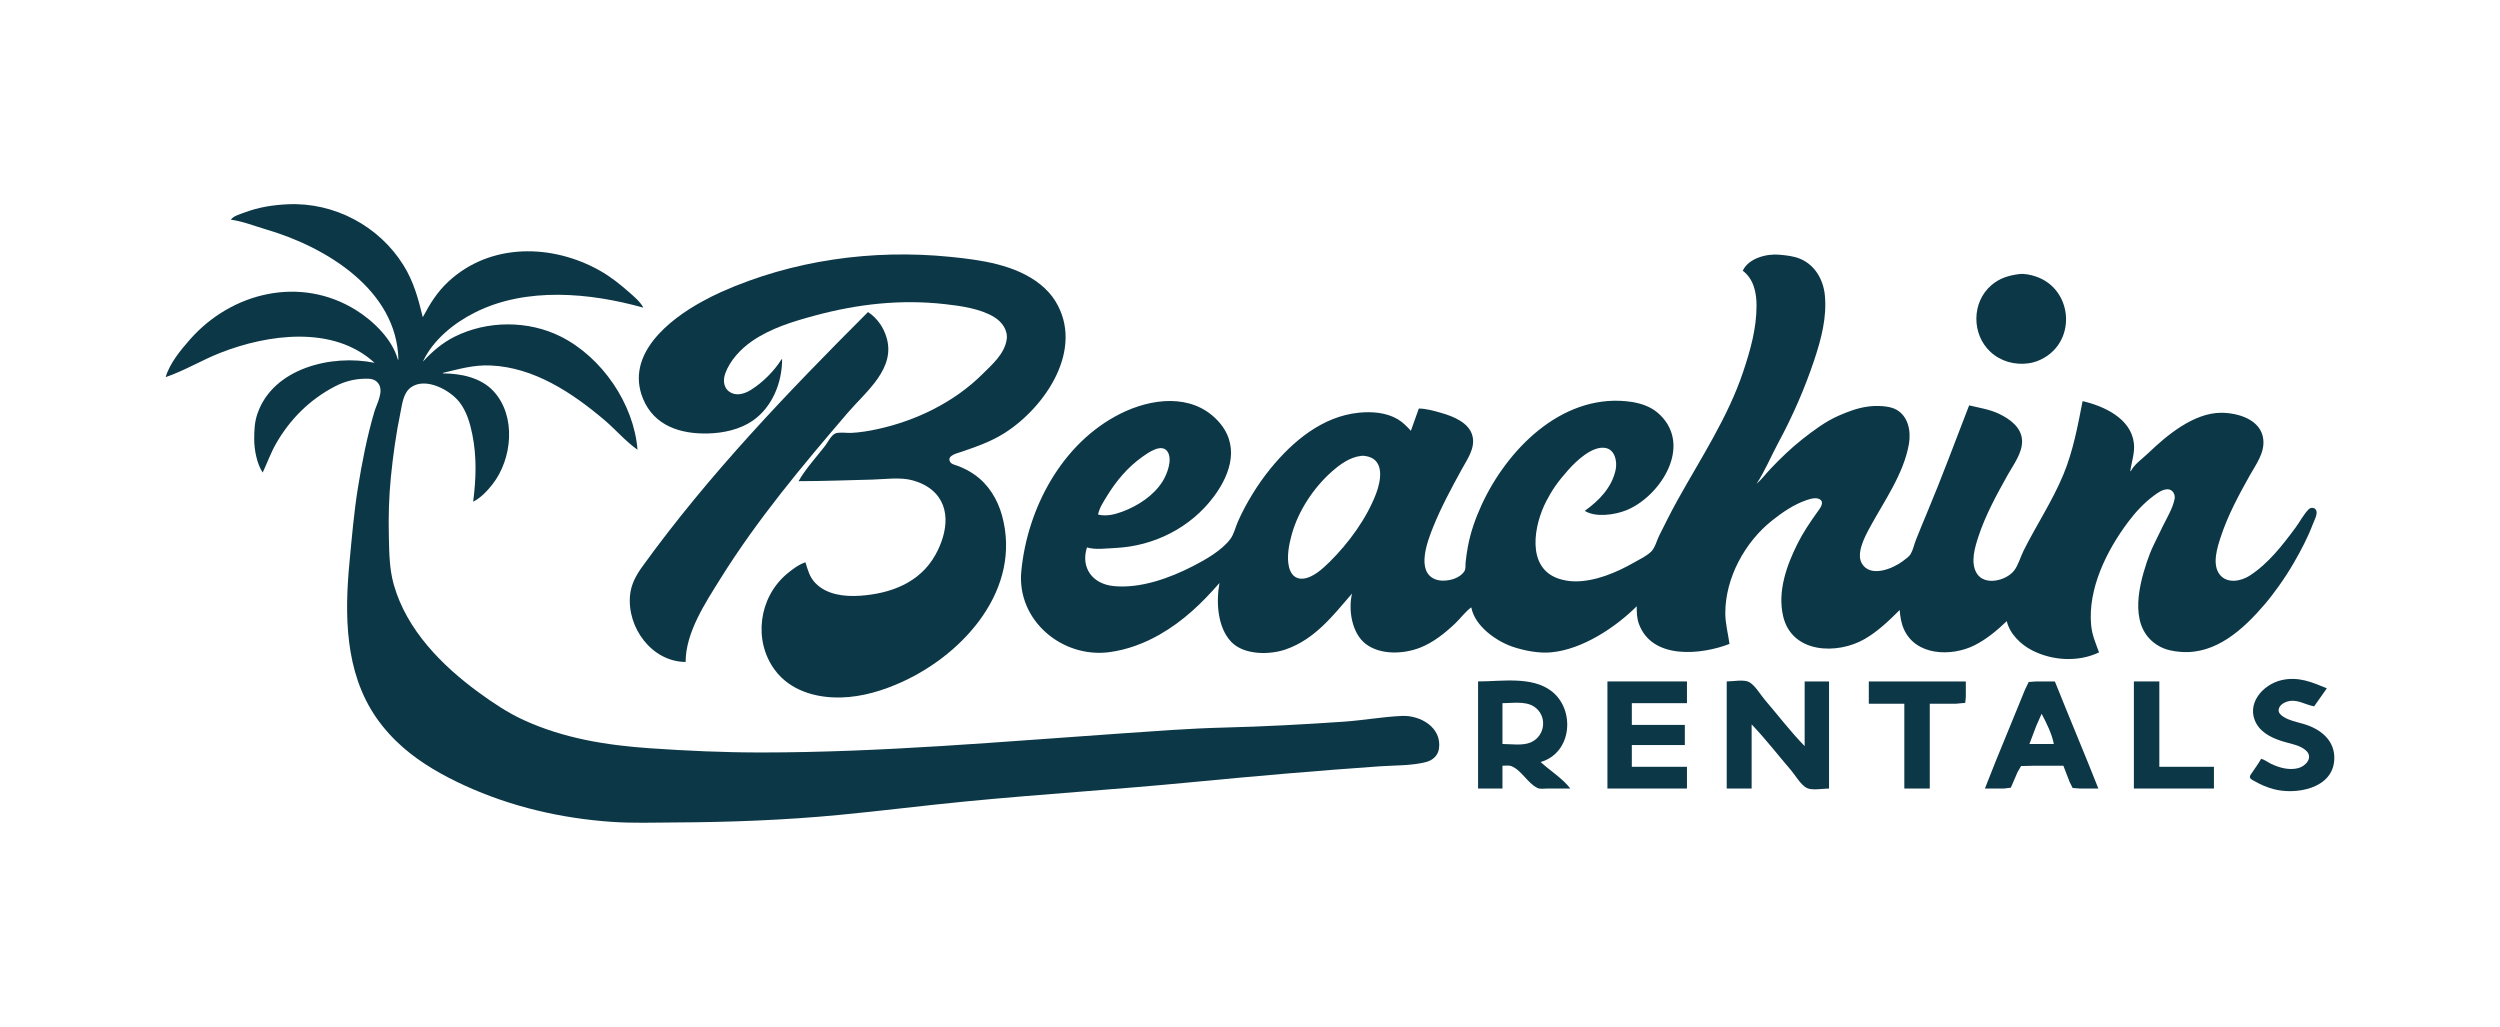 <?xml version="1.0" encoding="UTF-8" standalone="no"?>
<!-- Created with Inkscape (http://www.inkscape.org/) -->

<svg
   version="1.1"
   id="svg2"
   width="908.99"
   height="373.377"
   viewBox="0 0 1508.99 573.377"
   sodipodi:docname="Beachin-01.svg"
   xml:space="preserve"
   inkscape:version="1.2.2 (b0a8486541, 2022-12-01)"
   xmlns:inkscape="http://www.inkscape.org/namespaces/inkscape"
   xmlns:sodipodi="http://sodipodi.sourceforge.net/DTD/sodipodi-0.dtd"
   xmlns="http://www.w3.org/2000/svg"
   xmlns:svg="http://www.w3.org/2000/svg"><defs
     id="defs6"><g
       id="g616" /></defs><sodipodi:namedview
     id="namedview4"
     borderopacity="0.25"
     inkscape:showpageshadow="2"
     inkscape:pageopacity="0.0"
     inkscape:pagecheckerboard="0"
     inkscape:deskcolor="#d1d1d1"
     showgrid="false"
     inkscape:zoom="0.66964724"
     inkscape:cx="597.32942"
     inkscape:cy="191.89208"
     inkscape:window-width="1854"
     inkscape:window-height="1011"
     inkscape:window-x="0"
     inkscape:window-y="0"
     inkscape:window-maximized="1"
     inkscape:current-layer="g8" /><g
     inkscape:groupmode="layer"
     inkscape:label="Image"
     id="g8"
     transform="translate(-146.535,-128.632)"><path
       style="fill:#0c3747;stroke:none;stroke-width:0.32;"
       d="m 285.895,237.996 c 7.22,0.973 14.464,3.901 21.44,5.946 35.841,10.493 78.81,36.368 79.68,78.534 h -0.32 c -3.37,-12.326 -14.798,-23.357 -25.28,-29.894 -33.316,-20.784 -74.919,-10.995 -100.21,17.734 -5.59,6.349 -12.282,14.429 -14.67,22.72 11.241,-3.827 21.848,-10.291 32.96,-14.656 28.603,-11.229 68.244,-16.829 93.12,6.016 -25.637,-5.29 -61.181,3.075 -70.695,30.72 -1.748,5.078 -1.946,10.051 -1.945,15.36 3.2e-4,6.259 1.575,14.883 5.12,20.16 2.756,-5.894 4.881,-11.92 8.137,-17.6 8.442,-14.726 20.355,-26.499 35.383,-34.355 5.668,-2.963 11.83,-4.618 18.24,-4.685 3.2,-0.035 5.98,0.026 8.068,2.883 3.5,4.794 -1.032,12.282 -2.492,17.277 -4.389,15.021 -7.387,30.323 -9.867,45.76 -2.37,14.755 -3.624,29.632 -5.043,44.48 -3.049,31.91 -2.928,66.563 16.063,94.08 4.651,6.736 10.152,12.774 16.312,18.147 10.925,9.533 23.987,16.899 37.12,22.912 27.997,12.819 58.294,19.853 88.96,21.952 12.589,0.861 25.168,0.41 37.76,0.349 33.104,-0.16 66.259,-1.386 99.2,-4.534 25.728,-2.458 51.392,-5.722 77.12,-8.211 45.088,-4.362 90.282,-7.158 135.36,-11.52 37.885,-3.667 75.952,-6.963 113.92,-9.626 8.96,-0.627 19.488,-0.294 28.16,-2.64 3.866,-1.046 6.982,-3.872 7.584,-7.949 1.898,-12.874 -11.261,-20.31 -22.304,-19.827 -11.741,0.515 -23.469,2.675 -35.2,3.478 -24.061,1.651 -48.205,2.963 -72.32,3.552 -20.355,0.499 -40.806,2.096 -61.12,3.488 -72.691,4.979 -145.277,11.549 -218.24,11.549 -22.4,0 -44.573,-0.995 -66.88,-2.531 -26.406,-1.818 -52.237,-5.955 -76.48,-17.088 -9.485,-4.355 -18.467,-10.358 -26.88,-16.493 -22.288,-16.25 -43.626,-37.792 -51.382,-65.008 -2.71,-9.504 -2.784,-19.018 -3.021,-28.8 -0.301,-12.154 0.016,-24.358 1.229,-36.48 1.312,-13.123 3.136,-26.115 5.814,-39.04 1.075,-5.194 1.674,-11.718 6.4,-15.024 8.874,-6.198 23.405,1.658 29.117,8.944 4.352,5.555 6.438,12.698 7.811,19.52 2.755,13.693 2.259,26.896 0.512,40.64 4.541,-2.262 8.624,-6.608 11.706,-10.56 11.872,-15.232 14.448,-40.928 0.72,-56 -7.606,-8.349 -19.83,-10.88 -30.666,-10.88 v -0.32 c 9.891,-2.342 18.422,-4.922 28.8,-4.467 26.176,1.146 49.13,16.413 68.48,32.762 6.806,5.754 12.896,12.989 20.16,18.106 -2.205,-27.891 -21.626,-55.974 -46.4,-68.362 -19.674,-9.837 -44.349,-9.702 -64,0.125 -7.501,3.75 -13.562,8.998 -19.2,15.117 6.186,-13.251 18.864,-23.43 31.68,-29.84 30.803,-15.402 69.168,-11.872 101.44,-2.8 -1.853,-3.571 -5.648,-6.746 -8.64,-9.37 -5.427,-4.762 -10.986,-9.219 -17.28,-12.8 -28.858,-16.413 -66.413,-17.168 -91.84,6.518 -6.774,6.31 -11.066,13.357 -15.36,21.411 -2.758,-11.2 -5.459,-21.408 -11.658,-31.36 -14.774,-23.734 -41.778,-38.029 -69.622,-36.813 -9.016,0.394 -17.737,1.741 -26.24,4.95 -2.45,0.922 -6.845,2.093 -8.32,4.342 m 115.84,85.76 -0.32,0.32 0.32,-0.32"
       id="path293"
       class="UnoptimicedTransforms" /><path
       style="fill:#0c3747;stroke:none;stroke-width:0.32"
       d="m 1434.535,516.716 v 64.64 h 48.32 v -13.12 h -32.96 v -51.52 h -15.36"
       id="path366" /><path
       style="fill:#0c3747;stroke:none;stroke-width:0.32"
       d="m 1344.615,581.356 h 11.52 l 4.138,-0.512 4.054,-9.408 2.115,-3.648 7.613,-0.192 h 17.92 l 3.837,9.92 1.763,3.51 4.32,0.33 h 11.2 l -5.757,-14.4 -14.147,-34.56 -6.336,-15.68 h -11.2 l -4.592,0.33 -2.176,4.47 -4.704,11.52 -12.982,31.68 -6.586,16.64 m 34.24,-45.12 c 2.768,5.19 6.362,12.448 7.36,18.24 h -14.72 l 4.096,-10.88 z"
       id="path364" /><path
       style="fill:#0c3747;stroke:none;stroke-width:0.32"
       d="m 1274.535,516.716 v 13.44 h 21.44 v 51.2 h 15.36 v -51.2 h 16 l 5.43,-0.512 0.33,-3.648 v -9.28 h -58.56"
       id="path362" /><path
       style="fill:#0c3747;stroke:none;stroke-width:0.32"
       d="m 1188.775,516.716 v 64.64 h 15.04 v -38.72 c 8.323,8.698 15.782,18.394 23.638,27.52 2.691,3.126 5.962,8.982 9.645,10.87 3.178,1.629 9.878,0.33 13.437,0.33 v -64.64 h -14.72 v 39.04 c -8.522,-8.701 -16.013,-18.608 -23.958,-27.84 -2.685,-3.12 -6,-8.96 -9.654,-10.87 -3.133,-1.638 -9.898,-0.33 -13.427,-0.33"
       id="path360" /><path
       style="fill:#0c3747;stroke:none;stroke-width:0.32"
       d="m 1116.775,516.716 v 64.64 h 48 v -13.12 h -33.28 v -13.12 h 32 v -12.16 h -32 v -13.12 h 33.28 v -13.12 h -48"
       id="path358" /><path
       style="fill:#0c3747;stroke:none;stroke-width:0.32"
       d="m 1038.695,516.716 v 64.64 h 14.72 v -13.76 c 1.677,0 3.859,-0.365 5.44,0.275 6.141,2.486 9.728,10.253 15.68,13.158 1.651,0.803 4.282,0.326 6.08,0.326 h 13.76 c -4.675,-6.115 -12.25,-10.778 -17.92,-16 19.165,-5.52 21.021,-31.837 6.4,-42.912 -11.869,-8.989 -30.186,-5.728 -44.16,-5.728 m 14.72,37.76 v -24.64 c 5.894,0 13.664,-1.35 18.88,1.949 8.422,5.331 7.216,17.939 -1.92,21.77 -4.918,2.064 -11.718,0.922 -16.96,0.922"
       id="path356" /><path
       style="fill:#0c3747;stroke:none;stroke-width:0.32"
       d="m 1511.335,563.436 c -1.542,2.771 -3.469,5.36 -5.226,8 -0.544,0.813 -1.734,2.077 -1.533,3.142 0.234,1.235 2.275,2.019 3.238,2.57 3.427,1.958 7.072,3.482 10.88,4.525 13.235,3.626 35.507,-0.019 36.771,-17.277 0.874,-11.936 -8.157,-19.082 -18.851,-22.125 -3.952,-1.126 -8.346,-1.971 -11.84,-4.24 -1.392,-0.902 -2.97,-2.208 -2.877,-4.035 0.128,-2.506 2.634,-4.282 4.797,-5.005 6.202,-2.07 10.874,1.738 16.64,2.765 l 7.68,-10.88 c -9.056,-3.77 -17.136,-7.235 -27.2,-4.982 -11.533,2.579 -22.006,14.576 -15.251,26.422 3.546,6.221 10.925,9.238 17.491,11.066 4.163,1.155 9.136,2.038 12.419,5.085 4.464,4.138 -0.144,9.392 -4.739,10.576 -5.478,1.411 -11.35,-0.195 -16.32,-2.563 -2.032,-0.966 -3.872,-2.538 -6.08,-3.043"
       id="path354" /><path
       style="fill:#0c3747;stroke:none;stroke-width:0.32"
       d="m 670.455,293.756 c -48.33,48.33 -96.08,98.051 -136.186,153.6 -3.808,5.277 -6.8,10.678 -7.44,17.28 -1.888,19.517 13.04,40.15 33.546,40.32 0,-17.805 11.885,-35.629 20.986,-50.24 22.262,-35.75 49.494,-68.25 76.848,-100.16 11.018,-12.854 29.539,-26.918 23.232,-46.08 -0.861,-2.621 -1.99,-5.075 -3.546,-7.36 -1.91,-2.806 -4.557,-5.555 -7.44,-7.36"
       id="path350" /><path
       style="fill:#0c3747;stroke:none;stroke-width:0.32"
       d="m 1365.175,270.851 c -6.278,0.816 -11.715,2.458 -16.64,6.682 -11.942,10.24 -12.029,29.555 -0.64,40.195 6.237,5.827 14.698,8.102 23.04,6.976 3.318,-0.448 6.726,-1.731 9.6,-3.43 19.648,-11.619 16.486,-41.638 -5.12,-48.957 -3.12,-1.056 -6.941,-1.891 -10.24,-1.466"
       id="path348" /><path
       style="fill:#0c3747;stroke:none;stroke-width:0.32"
       d="m 1198.455,268.796 c 6.63,5.053 8.32,13.21 8.32,21.12 0,13.715 -3.69,26.762 -8,39.68 -9.27,27.782 -25.619,52.33 -39.725,77.76 -3.904,7.037 -7.498,14.234 -11.075,21.44 -1.427,2.87 -2.41,7.146 -4.685,9.434 -2.778,2.794 -7.04,4.758 -10.435,6.701 -10.486,6 -23.526,11.536 -35.84,11.379 -3.299,-0.042 -6.803,-0.627 -9.92,-1.702 -19.622,-6.784 -14.602,-32.698 -7.11,-46.931 1.558,-2.963 3.251,-5.885 5.152,-8.64 2.432,-3.526 5.117,-6.714 7.946,-9.92 4.723,-5.354 14.518,-14.762 22.493,-13.334 5.773,1.034 7.174,8.182 6.186,13.014 -2.208,10.8 -10.032,18.758 -18.666,24.96 6.608,4.15 18.182,2.381 24.96,-0.32 19.376,-7.722 38.95,-36.23 22.304,-55.68 -2.026,-2.365 -4.531,-4.48 -7.264,-5.981 -4.589,-2.518 -9.859,-3.712 -15.04,-4.205 -39.504,-3.763 -71.952,29.318 -87.261,62.666 -3.68,8.013 -6.714,16.586 -8.285,25.28 -0.573,3.178 -1.053,6.387 -1.36,9.6 -0.154,1.616 0.218,3.574 -0.691,5.027 -3.19,5.104 -12.336,6.986 -17.603,4.915 -11.718,-4.605 -4.701,-22.986 -1.472,-31.062 4.925,-12.32 11.194,-23.907 17.571,-35.52 3.242,-5.904 7.981,-12.362 6.454,-19.52 -1.795,-8.41 -11.715,-12.256 -19.034,-14.355 -4.288,-1.229 -8.954,-2.566 -13.44,-2.605 l -4.8,13.44 c -2.48,-2.694 -4.803,-5.165 -8,-7.037 -6.925,-4.054 -15.53,-4.682 -23.36,-3.898 -22.061,2.205 -40.048,17.315 -53.565,33.974 -3.939,4.858 -7.549,10.029 -10.816,15.36 -3.251,5.306 -6.278,10.931 -8.765,16.64 -1.382,3.184 -2.349,7.475 -4.429,10.24 -5.187,6.89 -14.714,12.339 -22.266,16.237 -14.259,7.36 -32.045,13.843 -48.32,12.189 -12.656,-1.286 -19.888,-11.062 -16,-23.306 5.2,1.536 11.622,0.576 16.96,0.333 23.402,-1.062 45.613,-12.195 59.638,-31.053 10.675,-14.352 15.76,-31.757 2.093,-46.077 -15.699,-16.445 -40.077,-13.174 -58.531,-3.923 -35.296,17.693 -56.173,57.142 -59.786,95.12 -2.816,29.603 24.717,52.678 53.386,48.774 10.515,-1.43 20.886,-5.299 30.08,-10.56 14.307,-8.182 25.411,-18.829 36.16,-31.174 -2.093,11.274 -1.27,26.739 7.069,35.517 7.638,8.038 23.133,8 32.931,4.579 17.584,-6.131 28.323,-20.205 40,-33.696 -2.336,9.818 -0.125,24.038 8.32,30.432 8.925,6.758 22.704,6.118 32.64,2.269 8.051,-3.12 15.251,-8.877 21.44,-14.794 3.178,-3.04 6.026,-7.062 9.6,-9.587 1.99,11.162 14.979,20.429 24.96,23.786 7.11,2.39 15.837,4.08 23.36,3.36 18.714,-1.789 38.522,-14.896 51.52,-27.786 0,3.616 0.045,7.114 1.296,10.56 7.955,21.869 37.731,18.742 54.704,12.16 -0.838,-6.214 -2.534,-12.221 -2.534,-18.56 0,-21.334 11.898,-43.085 28.454,-56.109 6.224,-4.896 12.938,-9.504 20.48,-12.096 2.486,-0.854 6.768,-2.214 8.858,0.118 1.782,1.99 -1.018,5.334 -2.182,6.966 -4.4,6.17 -8.64,12.406 -12.035,19.2 -6.614,13.226 -12.173,28.931 -8.643,43.84 5.309,22.426 32.595,23.254 49.203,13.67 7.936,-4.582 14.688,-11.078 21.12,-17.51 0.31,3.949 0.902,7.872 2.515,11.52 7.158,16.189 28.688,16.758 42.605,9.802 7.226,-3.613 13.715,-9.046 19.52,-14.602 1.782,7.696 8.518,14.202 15.36,17.677 12.282,6.243 27.747,7.155 40.32,1.203 -1.974,-5.52 -4.179,-10.378 -4.746,-16.32 -2.109,-22.138 9.424,-45.229 22.304,-62.4 4.406,-5.875 9.498,-11.408 15.402,-15.798 2.33,-1.734 5.277,-3.891 8.32,-3.955 3.197,-0.07 4.909,3.178 4.314,5.994 -1.174,5.558 -4.435,10.963 -6.954,16 -1.91,3.821 -3.728,7.683 -5.603,11.52 -1.661,3.408 -3.037,6.966 -4.237,10.56 -5.45,16.336 -10.778,40.474 7.68,50.739 4.003,2.227 8.614,3.04 13.12,3.37 21.027,1.542 37.68,-13.824 50.474,-28.829 2.97,-3.485 5.747,-7.152 8.406,-10.88 3.318,-4.653 6.432,-9.443 9.28,-14.4 4.246,-7.392 8.288,-15.053 11.302,-23.04 0.784,-2.08 3.062,-6.102 2.022,-8.307 -0.877,-1.862 -3.238,-1.968 -4.579,-0.605 -3.018,3.053 -5.2,7.373 -7.747,10.832 -7.85,10.646 -16.614,21.978 -27.878,29.216 -5.168,3.322 -13.302,4.928 -17.814,-0.419 -5.216,-6.189 -1.584,-17.002 0.64,-23.677 4.214,-12.637 10.659,-24.566 17.13,-36.16 3.782,-6.778 9.098,-13.622 8.339,-21.76 -1.139,-12.259 -15.386,-16.368 -25.574,-16.32 -16.432,0.08 -32.675,13.558 -43.84,24.317 -3.424,3.299 -8.342,6.611 -10.56,10.883 h -0.32 c 0.762,-5.664 2.864,-11.133 2.147,-16.96 -1.818,-14.803 -17.83,-22.246 -30.947,-25.28 -2.883,14.877 -5.722,30.102 -11.523,44.16 -6.64,16.09 -16.317,30.566 -24.077,46.08 -1.862,3.725 -3.254,8.918 -5.814,12.147 -4.746,5.997 -17.683,9.27 -22.435,1.613 -4.022,-6.483 -1.168,-15.744 1.024,-22.4 4.269,-12.966 11.03,-25.245 17.661,-37.12 3.405,-6.102 8.829,-13.149 8.643,-20.48 -0.202,-8.112 -7.405,-13.261 -14.038,-16.39 -5.776,-2.726 -11.808,-3.542 -17.92,-5.05 -8.416,21.699 -16.451,43.478 -25.466,64.96 -2.317,5.523 -4.602,11.062 -6.79,16.64 -1.005,2.566 -1.584,5.622 -2.973,8 -1.062,1.824 -3.123,3.146 -4.771,4.403 -5.878,4.49 -19.677,10.307 -24.79,1.357 -3.478,-6.093 1.792,-16.006 4.73,-21.44 8.611,-15.936 20.522,-32.416 23.706,-50.56 1.328,-7.587 -0.256,-16.573 -7.485,-20.73 -4.496,-2.582 -12.598,-2.57 -17.6,-1.853 -6.09,0.87 -11.674,2.992 -17.28,5.437 -7.939,3.466 -15.315,8.998 -22.08,14.333 -6.73,5.309 -12.947,11.344 -18.867,17.533 -2.899,3.03 -5.478,6.534 -8.653,9.28 5.126,-7.776 8.787,-16.765 13.219,-24.96 8.611,-15.92 15.936,-32.749 21.661,-49.92 4.192,-12.576 7.658,-25.693 6.346,-39.04 -0.912,-9.254 -5.93,-18.061 -14.666,-21.802 -4.125,-1.766 -8.406,-2.154 -12.8,-2.573 -7.501,-0.714 -18.522,2.042 -22.08,9.654 m -389.12,147.2 c 0.675,-3.923 3.331,-7.85 5.379,-11.2 5.574,-9.114 12.454,-17.306 21.181,-23.542 3.382,-2.419 11.766,-8.534 15.315,-3.309 3.226,4.758 -0.208,13.626 -2.858,17.891 -5.395,8.698 -14.87,14.829 -24.298,18.374 -4.694,1.766 -9.757,2.982 -14.72,1.786 m 158.72,-35.427 c 1.411,-0.173 2.79,0.029 4.16,0.381 10.144,2.611 7.744,14.931 4.982,22.246 -5.696,15.098 -16.618,30.01 -28.022,41.28 -4.141,4.09 -10.182,9.763 -16.32,10.211 -4.598,0.336 -7.248,-2.774 -8.278,-7.011 -1.491,-6.138 -0.026,-13.552 1.606,-19.52 3.904,-14.253 13.242,-28.419 24.272,-38.131 5.014,-4.413 10.79,-8.63 17.6,-9.456"
       id="path346" /><path
       style="fill:#0c3747;stroke:none;stroke-width:0.32"
       d="m 618.615,322.236 h -0.32 c -4.387,7.043 -11.251,13.894 -18.24,18.336 -3.293,2.093 -7.67,3.779 -11.52,2.221 -5.069,-2.054 -5.923,-7.251 -4.256,-11.917 2.803,-7.853 9.344,-14.848 16.096,-19.51 11.382,-7.866 24.541,-11.837 37.76,-15.418 26,-7.043 51.936,-9.984 78.72,-6.976 9.642,1.082 21.357,2.694 29.76,7.811 4.646,2.832 8.426,7.917 7.539,13.613 -1.354,8.682 -8.669,14.918 -14.579,20.8 -16.966,16.883 -39.83,28.045 -63.04,33.146 -5.299,1.162 -10.893,2.125 -16.32,2.362 -2.522,0.112 -7.357,-0.656 -9.571,0.371 -2.512,1.165 -4.576,5.498 -6.243,7.642 -5.277,6.784 -11.613,13.654 -15.866,21.12 14.845,0 29.658,-0.592 44.48,-0.957 7.667,-0.186 16.906,-1.61 24.32,0.451 3.267,0.912 6.442,2.15 9.28,4.026 14.714,9.731 12.099,27.382 4.525,40.96 -9.45,16.934 -27.136,23.405 -45.485,24.669 -9.35,0.643 -20.227,-0.557 -27.062,-7.763 -3.514,-3.706 -4.426,-7.77 -5.898,-12.426 -4.029,1.277 -8.339,4.55 -11.52,7.274 -16.627,14.23 -20.051,39.984 -6.989,57.686 9.27,12.57 24.938,17.002 39.949,16.637 12.842,-0.317 25.517,-4.186 37.12,-9.498 37.651,-17.238 72.138,-56.326 60.112,-100.259 -2.685,-9.805 -8.182,-18.838 -16.592,-24.73 -3.13,-2.192 -6.653,-4.019 -10.24,-5.334 -1.677,-0.614 -4.083,-0.995 -4.784,-2.909 -1.242,-3.398 4.541,-4.688 6.704,-5.427 9.238,-3.146 18.282,-6.256 26.56,-11.536 24.547,-15.661 48.384,-50.758 30.461,-79.664 -2.346,-3.782 -5.555,-7.203 -9.021,-9.981 -14.912,-11.955 -35.968,-14.79 -54.4,-16.634 -46.906,-4.688 -95.027,1.974 -138.24,21.219 -3.821,1.699 -7.526,3.626 -11.2,5.616 -20.48,11.104 -46.726,32.218 -36.016,58.659 6.755,16.675 22.909,21.523 39.216,21.123 9.344,-0.227 19.424,-2.374 27.2,-7.824 11.731,-8.218 17.59,-22.902 17.6,-36.979"
       id="path344" /></g></svg>
